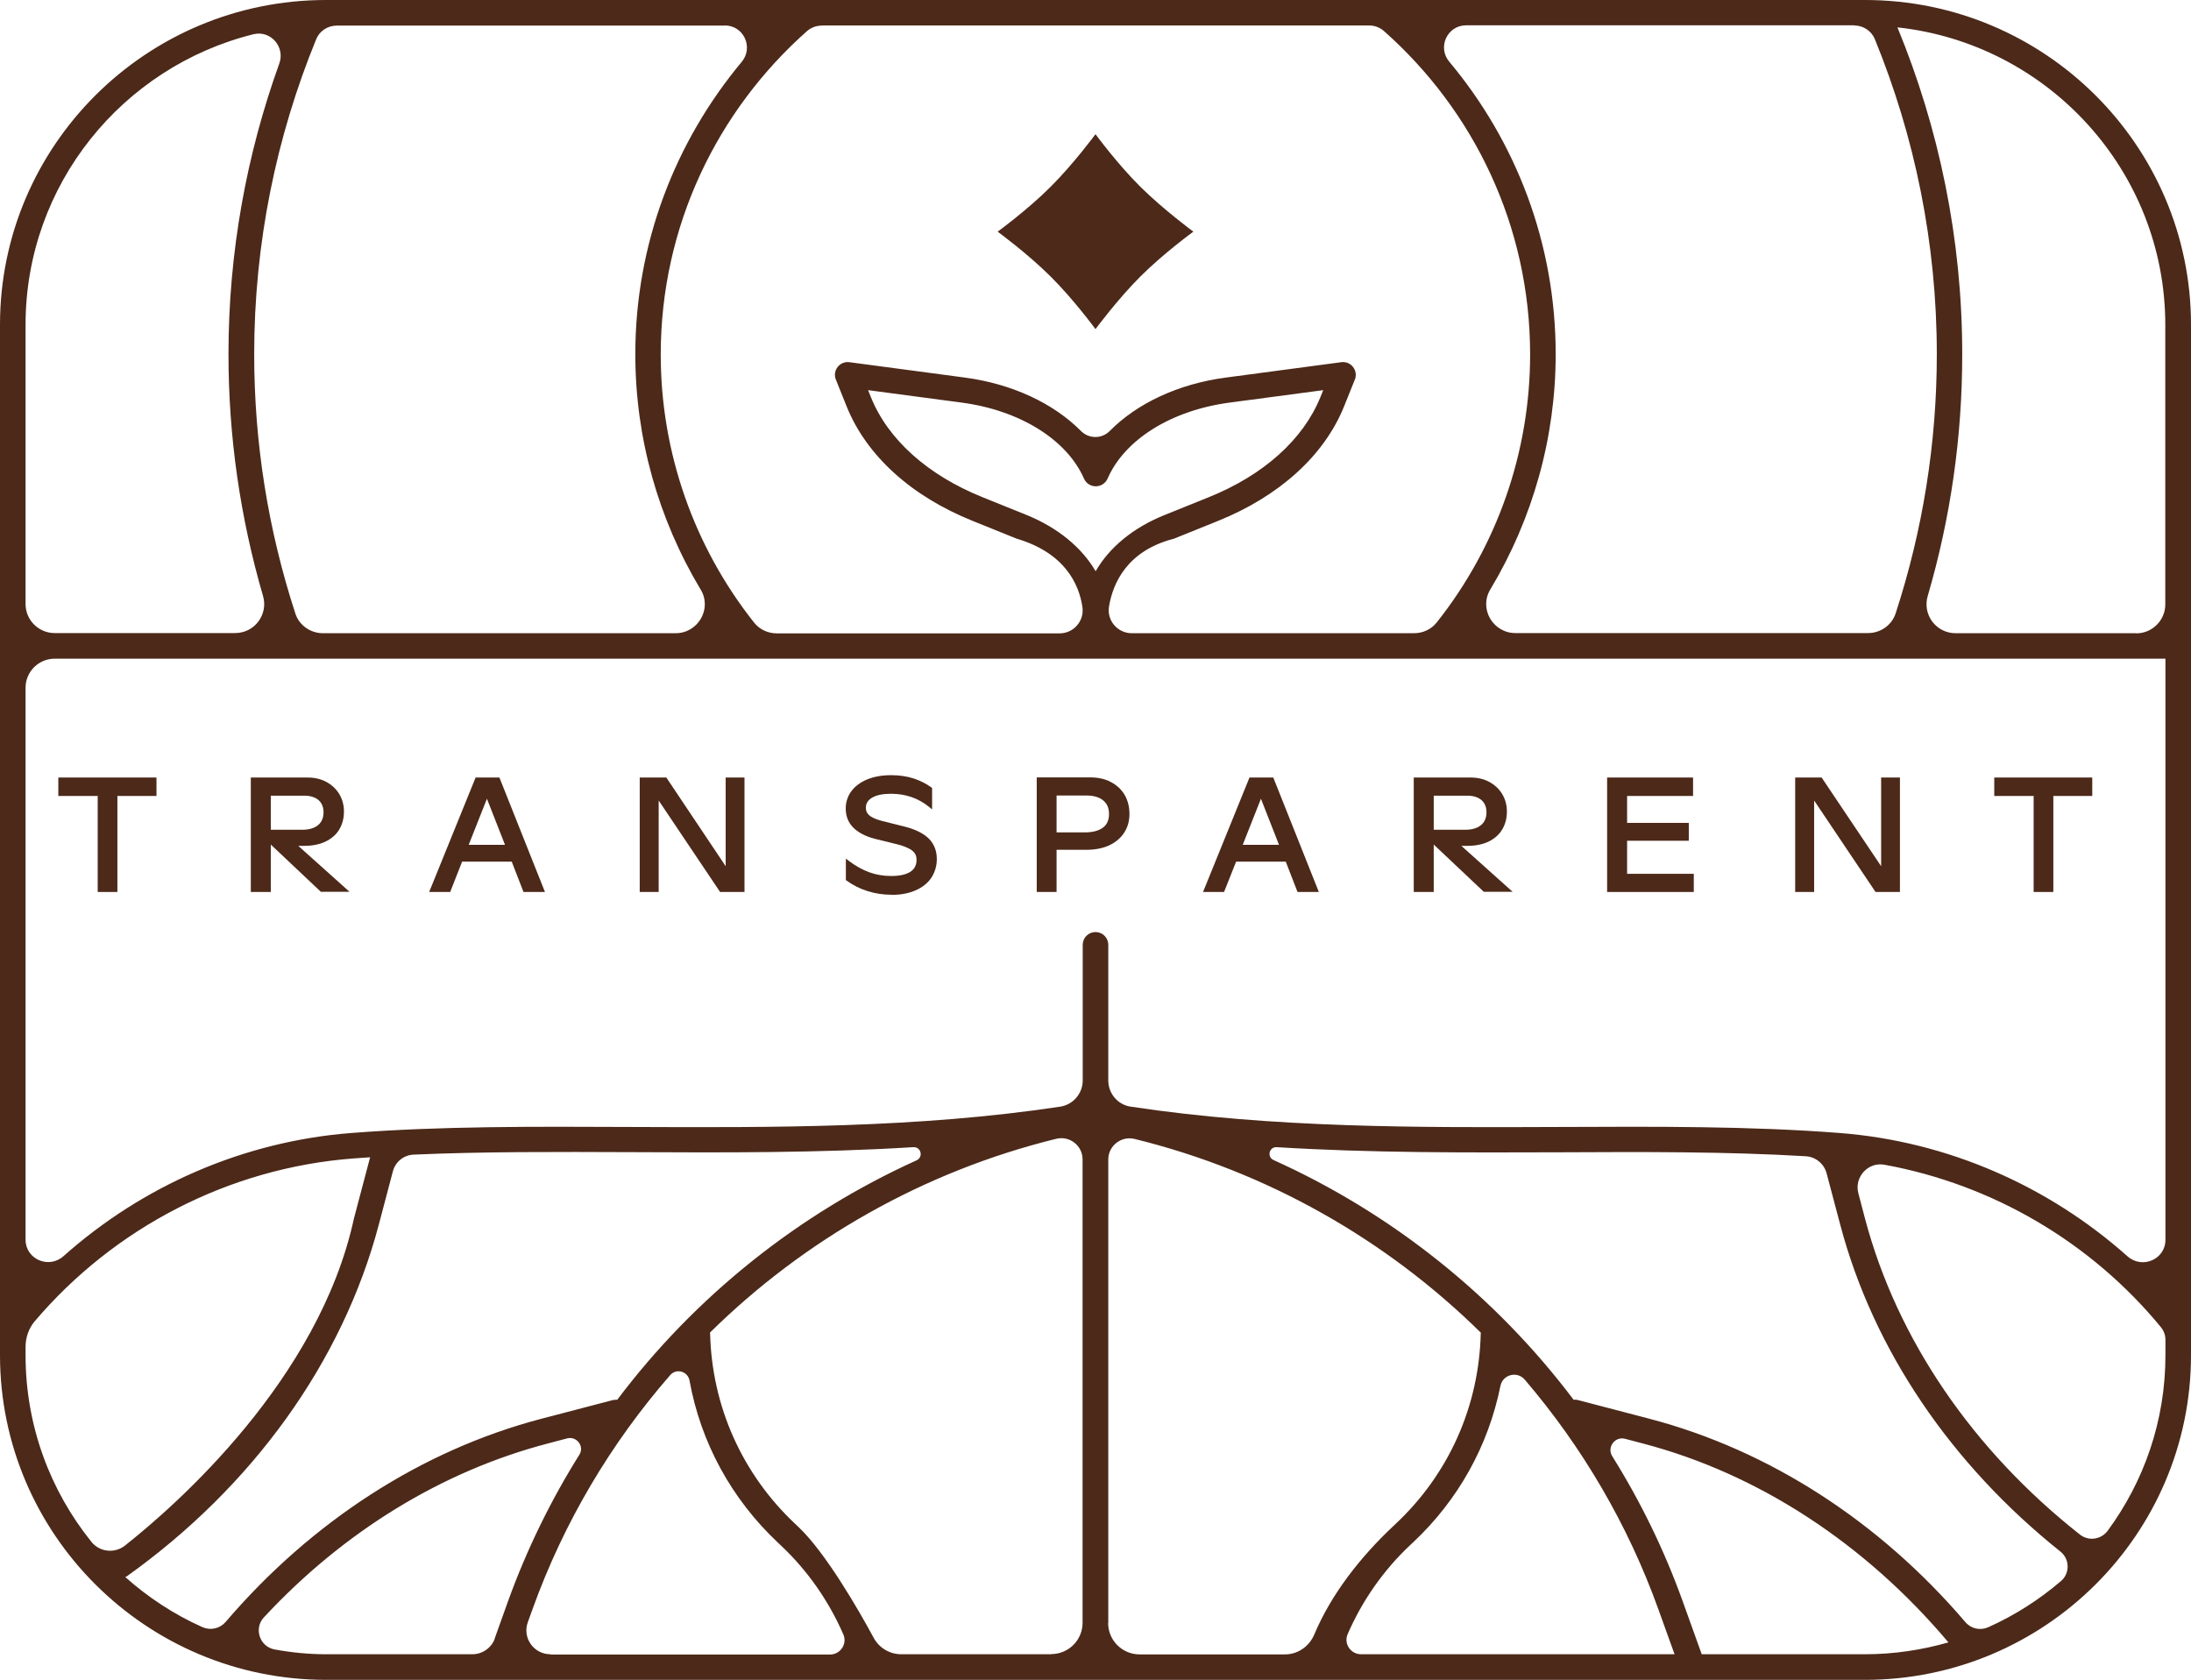 <svg width="150" height="115" viewBox="0 0 150 115" fill="none" xmlns="http://www.w3.org/2000/svg">
<g clip-path="url(#clip0_1293_3436)">
<path d="M6.689 61.068V54.495H3.993V53.233H10.713V54.495H8.037V61.068H6.689Z" fill="#4C2919"/>
<path d="M10.572 54.355H7.906V60.938H6.84V54.355H4.144V53.383H10.582V54.355H10.572Z" fill="#4C2919"/>
<path d="M21.979 61.068L18.539 57.821V61.068H17.171V53.233H21.064C21.536 53.233 21.969 53.333 22.341 53.533C22.713 53.733 23.015 54.014 23.226 54.365C23.437 54.715 23.548 55.116 23.548 55.557C23.548 56.028 23.437 56.439 23.226 56.789C23.015 57.15 22.693 57.42 22.281 57.621C21.878 57.811 21.385 57.911 20.822 57.911H20.42L23.93 61.057H21.959L21.979 61.068ZM20.691 56.809C21.164 56.809 21.526 56.699 21.778 56.489C22.029 56.278 22.15 55.988 22.15 55.607C22.15 55.377 22.1 55.176 21.999 55.006C21.898 54.836 21.747 54.705 21.556 54.615C21.355 54.525 21.124 54.475 20.852 54.475H18.539V56.809H20.691Z" fill="#4C2919"/>
<path d="M22.029 60.928L18.388 57.501V60.928H17.302V53.373H21.053C21.506 53.373 21.909 53.464 22.261 53.654C22.613 53.844 22.894 54.105 23.096 54.436C23.297 54.766 23.397 55.147 23.397 55.558C23.397 55.999 23.297 56.389 23.096 56.72C22.894 57.051 22.603 57.311 22.21 57.491C21.828 57.672 21.355 57.762 20.812 57.762H20.048L23.558 60.908H22.009L22.029 60.928ZM18.398 56.95H20.691C21.194 56.95 21.587 56.83 21.868 56.6C22.15 56.369 22.291 56.039 22.291 55.618C22.291 55.357 22.23 55.137 22.12 54.947C21.999 54.756 21.838 54.606 21.617 54.506C21.395 54.406 21.144 54.345 20.852 54.345H18.408V56.95H18.398Z" fill="#4C2919"/>
<path d="M35.84 61.068L35.035 58.993H31.636L30.821 61.068H29.382L32.561 53.233H34.191L37.309 61.068H35.85H35.84ZM34.573 57.841L33.336 54.685L32.088 57.841H34.573Z" fill="#4C2919"/>
<path d="M35.126 58.864H31.535L30.72 60.938H29.584L32.651 53.383H34.09L37.098 60.938H35.941L35.136 58.864H35.126ZM34.774 57.972L33.336 54.295L31.877 57.972H34.774Z" fill="#4C2919"/>
<path d="M49.299 61.068L45.094 54.806V61.068H43.797V53.233H45.618L49.681 59.304V53.233H50.969V61.068H49.299Z" fill="#4C2919"/>
<path d="M50.828 53.373V60.928H49.37L44.954 54.345V60.928H43.938V53.373H45.537L49.822 59.766V53.373H50.828Z" fill="#4C2919"/>
<path d="M61.038 61.258C60.475 61.258 59.922 61.178 59.388 61.007C58.855 60.837 58.383 60.597 57.97 60.296L57.91 60.256V58.783L58.131 58.953C58.574 59.284 59.036 59.545 59.499 59.715C59.962 59.885 60.475 59.975 61.008 59.975C61.591 59.975 62.034 59.875 62.326 59.685C62.607 59.505 62.748 59.234 62.748 58.873C62.748 58.713 62.718 58.563 62.648 58.453C62.577 58.332 62.466 58.232 62.295 58.132C62.114 58.032 61.863 57.922 61.531 57.831L59.861 57.42C58.564 57.07 57.9 56.368 57.9 55.367C57.9 54.916 58.03 54.515 58.282 54.174C58.533 53.834 58.906 53.553 59.368 53.363C59.831 53.172 60.384 53.072 61.008 53.072C61.591 53.072 62.114 53.152 62.567 53.303C63.02 53.453 63.422 53.663 63.754 53.904L63.814 53.944V55.417L63.583 55.226C63.241 54.946 62.839 54.725 62.416 54.575C61.984 54.425 61.511 54.345 60.998 54.345C60.434 54.345 60.002 54.435 59.7 54.615C59.419 54.785 59.278 55.006 59.278 55.306C59.278 55.507 59.348 55.677 59.499 55.807C59.66 55.958 59.952 56.088 60.354 56.198L62.034 56.619C62.768 56.819 63.301 57.11 63.633 57.461C63.965 57.821 64.136 58.272 64.136 58.813C64.136 59.294 64.005 59.725 63.754 60.106C63.502 60.476 63.13 60.767 62.658 60.967C62.195 61.168 61.642 61.268 61.018 61.268L61.038 61.258Z" fill="#4C2919"/>
<path d="M59.429 60.866C58.906 60.706 58.453 60.475 58.05 60.175V59.053C58.503 59.394 58.976 59.654 59.459 59.834C59.942 60.015 60.465 60.105 61.018 60.105C61.632 60.105 62.094 59.995 62.416 59.784C62.738 59.574 62.899 59.263 62.899 58.852C62.899 58.662 62.859 58.502 62.778 58.361C62.698 58.221 62.567 58.101 62.376 57.991C62.185 57.881 61.923 57.78 61.581 57.68L59.911 57.269C58.674 56.929 58.061 56.288 58.061 55.346C58.061 54.925 58.181 54.554 58.423 54.234C58.664 53.913 59.006 53.653 59.449 53.472C59.891 53.292 60.425 53.192 61.028 53.192C61.591 53.192 62.104 53.262 62.547 53.412C62.989 53.562 63.372 53.753 63.694 53.993V55.105C63.331 54.815 62.929 54.584 62.477 54.424C62.024 54.264 61.541 54.184 61.018 54.184C60.425 54.184 59.972 54.284 59.64 54.474C59.318 54.664 59.147 54.935 59.147 55.286C59.147 55.526 59.237 55.726 59.419 55.887C59.6 56.047 59.901 56.187 60.324 56.308L62.014 56.738C62.718 56.939 63.231 57.199 63.543 57.54C63.855 57.87 64.016 58.291 64.016 58.792C64.016 59.253 63.895 59.654 63.653 60.005C63.412 60.355 63.07 60.626 62.617 60.816C62.165 61.007 61.642 61.107 61.038 61.107C60.485 61.107 59.952 61.027 59.429 60.866Z" fill="#4C2919"/>
<path d="M70.977 61.068V53.223H74.628C75.161 53.223 75.634 53.323 76.036 53.533C76.449 53.744 76.77 54.044 76.992 54.415C77.213 54.796 77.324 55.237 77.324 55.728C77.324 56.219 77.203 56.639 76.962 57.01C76.72 57.381 76.378 57.671 75.925 57.882C75.483 58.082 74.96 58.182 74.356 58.182H72.335V61.068H70.966H70.977ZM74.256 56.99C74.799 56.99 75.221 56.88 75.513 56.66C75.795 56.449 75.925 56.139 75.925 55.728C75.925 55.317 75.795 55.026 75.533 54.806C75.272 54.586 74.889 54.465 74.407 54.465H72.335V56.99H74.256Z" fill="#4C2919"/>
<path d="M75.976 53.664C76.358 53.864 76.66 54.135 76.871 54.495C77.082 54.856 77.183 55.267 77.183 55.738C77.183 56.209 77.072 56.599 76.851 56.95C76.629 57.301 76.298 57.571 75.875 57.772C75.453 57.962 74.95 58.062 74.366 58.062H72.204V60.948H71.117V53.383H74.628C75.141 53.383 75.583 53.484 75.976 53.674V53.664ZM75.594 56.77C75.905 56.529 76.066 56.179 76.066 55.728C76.066 55.277 75.915 54.936 75.624 54.696C75.332 54.445 74.93 54.325 74.406 54.325H72.194V57.13H74.256C74.839 57.13 75.282 57.01 75.594 56.77Z" fill="#4C2919"/>
<path d="M88.831 61.068L88.026 58.993H84.626L83.802 61.068H82.363L85.542 53.233H87.171L90.29 61.068H88.831ZM87.564 57.841L86.326 54.685L85.079 57.841H87.564Z" fill="#4C2919"/>
<path d="M88.117 58.864H84.526L83.701 60.938H82.564L85.632 53.383H87.071L90.079 60.938H88.922L88.117 58.864ZM87.765 57.972L86.326 54.295L84.868 57.972H87.765Z" fill="#4C2919"/>
<path d="M101.596 61.068L98.156 57.821V61.068H96.788V53.233H100.681C101.153 53.233 101.586 53.333 101.958 53.533C102.33 53.733 102.632 54.014 102.843 54.365C103.055 54.715 103.165 55.116 103.165 55.557C103.165 56.028 103.055 56.439 102.843 56.789C102.632 57.15 102.31 57.42 101.908 57.621C101.506 57.811 101.013 57.911 100.449 57.911H100.047L103.558 61.057H101.586L101.596 61.068ZM100.308 56.809C100.781 56.809 101.143 56.699 101.395 56.489C101.646 56.278 101.767 55.988 101.767 55.607C101.767 55.377 101.717 55.176 101.616 55.006C101.516 54.836 101.365 54.705 101.174 54.615C100.972 54.525 100.741 54.475 100.469 54.475H98.156V56.809H100.308Z" fill="#4C2919"/>
<path d="M101.646 60.928L98.005 57.501V60.928H96.918V53.373H100.67C101.123 53.373 101.525 53.464 101.878 53.654C102.23 53.844 102.511 54.105 102.712 54.436C102.914 54.766 103.014 55.147 103.014 55.558C103.014 55.999 102.914 56.389 102.712 56.72C102.511 57.051 102.22 57.311 101.827 57.491C101.445 57.672 100.972 57.762 100.429 57.762H99.665L103.175 60.908H101.626L101.646 60.928ZM98.005 56.95H100.298C100.801 56.95 101.194 56.83 101.475 56.6C101.757 56.369 101.898 56.039 101.898 55.618C101.898 55.357 101.837 55.137 101.727 54.947C101.606 54.756 101.445 54.606 101.224 54.506C101.002 54.406 100.751 54.345 100.459 54.345H98.015V56.95H98.005Z" fill="#4C2919"/>
<path d="M110.026 61.068V53.233H115.91V54.495H111.394V56.338H115.618V57.561H111.394V59.825H115.96V61.068H110.026Z" fill="#4C2919"/>
<path d="M115.82 59.966V60.938H110.166V53.383H115.769V54.355H111.253V56.479H115.478V57.431H111.253V59.966H115.82Z" fill="#4C2919"/>
<path d="M128.403 61.068L124.199 54.806V61.068H122.901V53.233H124.712L128.786 59.304V53.233H130.073V61.068H128.403Z" fill="#4C2919"/>
<path d="M129.932 53.373V60.928H128.474L124.058 54.345V60.928H123.032V53.373H124.631L128.906 59.766V53.373H129.912H129.932Z" fill="#4C2919"/>
<path d="M139.227 61.068V54.495H136.531V53.233H143.24V54.495H140.575V61.068H139.227Z" fill="#4C2919"/>
<path d="M143.099 54.355H140.434V60.938H139.367V54.355H136.672V53.383H143.109V54.355H143.099Z" fill="#4C2919"/>
<path d="M75 9.188C75 9.188 76.509 11.242 78.078 12.794C79.647 14.347 81.699 15.86 81.699 15.86C81.699 15.86 79.637 17.363 78.078 18.926C76.509 20.489 75 22.533 75 22.533C75 22.533 73.491 20.479 71.922 18.926C70.353 17.363 68.301 15.86 68.301 15.86C68.301 15.86 70.363 14.357 71.922 12.794C73.491 11.232 75 9.188 75 9.188Z" fill="#4C2919"/>
<path d="M127.679 0H22.321C10.009 0 0 9.969 0 22.233V92.778C0 105.031 10.009 115.01 22.321 115.01H127.679C139.981 115.01 150 105.041 150 92.778V22.233C150 9.979 139.991 0 127.679 0ZM126.945 1.743C127.558 1.743 128.122 2.114 128.353 2.675C131.079 9.338 132.598 16.622 132.598 24.246C132.598 30.318 131.642 36.279 129.781 41.99C129.52 42.802 128.745 43.343 127.89 43.343H103.749C102.21 43.343 101.234 41.67 102.029 40.357C104.936 35.518 106.505 29.957 106.505 24.246C106.505 16.642 103.769 9.658 99.222 4.228C98.387 3.236 99.081 1.733 100.379 1.733C107.38 1.733 122.851 1.733 126.955 1.733L126.945 1.743ZM56.26 1.743H93.73C94.102 1.743 94.464 1.874 94.746 2.124C100.882 7.554 104.755 15.46 104.755 24.266C104.755 30.949 102.491 37.412 98.357 42.621C97.985 43.092 97.401 43.353 96.808 43.353H77.485C76.509 43.353 75.764 42.481 75.925 41.519C76.197 39.906 77.173 37.702 80.371 36.881L83.379 35.668C87.584 33.975 90.652 31.19 92.01 27.843L92.754 25.99C92.875 25.699 92.825 25.379 92.633 25.128C92.442 24.878 92.141 24.757 91.829 24.797L83.932 25.849C80.673 26.28 77.847 27.613 75.976 29.506C75.433 30.058 74.547 30.058 74.004 29.506C72.123 27.613 69.296 26.28 66.047 25.849L58.151 24.797C57.839 24.757 57.538 24.878 57.346 25.128C57.155 25.369 57.105 25.699 57.226 25.99L57.97 27.843C59.328 31.2 62.386 33.975 66.601 35.668L69.608 36.881C72.918 37.862 73.873 40.007 74.105 41.559C74.246 42.511 73.501 43.363 72.546 43.363H53.182C52.578 43.363 52.005 43.102 51.633 42.632C47.499 37.422 45.235 30.949 45.235 24.276C45.235 15.48 49.108 7.574 55.244 2.134C55.526 1.884 55.888 1.753 56.26 1.753V1.743ZM75 39.095C74.064 37.492 72.425 36.129 70.282 35.257L67.275 34.045C63.513 32.532 60.787 30.088 59.62 27.182L59.429 26.711L65.836 27.563C69.83 28.094 73.038 30.098 74.215 32.773C74.356 33.093 74.668 33.294 75.02 33.294C75.372 33.294 75.684 33.083 75.825 32.773C76.992 30.088 80.191 28.094 84.184 27.563L90.591 26.711L90.4 27.182C89.224 30.088 86.507 32.532 82.745 34.045L79.738 35.257C77.585 36.119 75.946 37.482 75.02 39.095H75ZM49.621 1.743C50.919 1.743 51.603 3.246 50.778 4.238C46.241 9.679 43.495 16.652 43.495 24.256C43.495 29.967 45.064 35.528 47.971 40.367C48.766 41.68 47.79 43.353 46.251 43.353H22.11C21.255 43.353 20.48 42.812 20.219 42C18.358 36.289 17.402 30.338 17.402 24.256C17.402 16.632 18.921 9.348 21.647 2.685C21.878 2.114 22.442 1.753 23.055 1.753C27.159 1.753 42.63 1.753 49.631 1.753L49.621 1.743ZM1.75 22.233C1.75 12.634 8.399 4.569 17.352 2.344C18.529 2.054 19.535 3.216 19.122 4.348C16.879 10.57 15.642 17.273 15.642 24.256C15.642 29.897 16.447 35.448 18.006 40.798C18.378 42.071 17.432 43.343 16.094 43.343H3.742C2.646 43.343 1.75 42.451 1.75 41.359V22.223V22.233ZM8.56 105.812C7.856 106.374 6.83 106.263 6.267 105.572C3.44 102.065 1.75 97.617 1.75 92.778V92.216C1.75 91.575 1.962 90.954 2.374 90.463C7.816 84.061 15.662 79.963 24.192 79.312C24.574 79.282 24.956 79.262 25.339 79.232L24.232 83.42C21.838 94.461 12.061 103.047 8.56 105.812ZM8.57 107.957H8.631C17.302 101.785 23.448 93.228 25.932 83.85L26.898 80.193C27.069 79.542 27.642 79.081 28.306 79.051C33.084 78.841 38.053 78.861 43.244 78.881C49.581 78.911 56.049 78.941 62.527 78.54C63.06 78.51 63.231 79.222 62.748 79.442C54.651 83.109 47.589 88.76 42.258 95.833C42.167 95.833 42.067 95.833 41.966 95.853L37.057 97.136C28.89 99.28 21.345 104.149 15.441 111.052C15.048 111.503 14.415 111.644 13.861 111.403C11.91 110.531 10.129 109.359 8.56 107.957H8.57ZM33.879 112.175C33.647 112.826 33.024 113.257 32.33 113.257H22.311C21.114 113.257 19.937 113.136 18.79 112.926C17.774 112.736 17.362 111.483 18.066 110.732C23.518 104.861 30.258 100.723 37.5 98.829L38.828 98.478C39.492 98.308 40.025 99.029 39.663 99.6C37.711 102.717 36.072 106.063 34.794 109.59L33.869 112.175H33.879ZM37.681 113.257C36.544 113.257 35.75 112.135 36.132 111.072L36.454 110.181C38.596 104.219 41.825 98.809 45.879 94.15C46.302 93.659 47.086 93.88 47.207 94.521C47.971 98.749 50.064 102.606 53.252 105.612L53.444 105.792C55.284 107.516 56.733 109.6 57.739 111.904C58.02 112.555 57.528 113.277 56.823 113.277H37.691L37.681 113.257ZM71.972 113.257C69.105 113.257 64.096 113.257 61.702 113.257C60.917 113.257 60.203 112.836 59.821 112.145C58.775 110.211 56.511 106.273 54.63 104.51L54.439 104.33C50.808 100.913 48.736 96.284 48.615 91.285C48.615 91.265 48.605 91.255 48.605 91.234C55.093 84.842 63.261 80.193 72.304 77.969C73.22 77.739 74.115 78.43 74.115 79.372V111.103C74.115 112.285 73.159 113.247 71.962 113.247L71.972 113.257ZM75.875 111.113V79.382C75.875 78.44 76.77 77.749 77.686 77.979C86.729 80.203 94.897 84.852 101.385 91.245C101.385 91.265 101.375 91.275 101.375 91.295C101.254 96.294 99.182 100.923 95.551 104.33L95.359 104.51C93.167 106.574 91.155 109.109 89.978 111.904C89.636 112.716 88.861 113.267 87.976 113.267C85.562 113.267 80.794 113.267 78.018 113.267C76.831 113.267 75.865 112.305 75.865 111.123L75.875 111.113ZM93.177 113.257C92.472 113.257 91.98 112.535 92.261 111.884C93.257 109.59 94.716 107.496 96.556 105.772L96.748 105.592C99.846 102.686 101.898 98.969 102.723 94.882C102.884 94.1 103.879 93.85 104.392 94.461C108.315 99.049 111.444 104.36 113.536 110.181L114.643 113.257H93.177ZM127.679 113.257H116.503L115.186 109.59C113.928 106.103 112.309 102.787 110.378 99.701C109.995 99.09 110.559 98.318 111.263 98.508L112.48 98.829C120.396 100.903 127.699 105.692 133.393 112.445C131.572 112.966 129.661 113.257 127.679 113.257ZM136.129 111.403C135.575 111.654 134.942 111.513 134.549 111.052C128.655 104.149 121.1 99.28 112.933 97.136L108.024 95.853C107.923 95.823 107.833 95.833 107.732 95.833C102.391 88.75 95.319 83.089 87.192 79.422C86.719 79.212 86.89 78.51 87.403 78.54C93.901 78.941 100.389 78.911 106.746 78.891C112.641 78.861 118.254 78.841 123.625 79.161C124.309 79.201 124.883 79.682 125.054 80.334L125.989 83.86C128.252 92.407 133.564 100.242 141.068 106.233C141.701 106.744 141.721 107.716 141.098 108.247C139.609 109.52 137.939 110.592 136.129 111.403ZM148.25 92.778C148.25 97.286 146.781 101.424 144.297 104.8C143.854 105.402 142.999 105.532 142.405 105.071C135.072 99.29 129.872 91.705 127.679 83.42L127.226 81.696C126.935 80.594 127.89 79.532 129.017 79.743C136.461 81.105 143.18 85.073 147.948 90.874C148.139 91.114 148.25 91.415 148.25 91.716V92.778ZM148.25 84.882C148.25 86.225 146.66 86.906 145.655 86.015C140.243 81.195 133.332 78.139 125.929 77.568C119.833 77.097 113.476 77.128 106.736 77.158C97.09 77.198 87.151 77.238 77.404 75.765C76.519 75.635 75.875 74.863 75.875 73.972V64.684C75.875 64.203 75.483 63.812 75 63.812C74.517 63.812 74.125 64.203 74.125 64.684V73.972C74.125 74.863 73.471 75.625 72.596 75.765C62.839 77.238 52.9 77.198 43.264 77.158C36.534 77.128 30.177 77.097 24.071 77.568C16.668 78.139 9.757 81.185 4.345 86.004C3.34 86.896 1.75 86.215 1.75 84.872V47.08C1.75 45.988 2.646 45.096 3.742 45.096H148.25V84.882ZM146.248 43.353H133.885C132.548 43.353 131.602 42.081 131.974 40.808C133.543 35.458 134.338 29.907 134.338 24.266C134.338 16.341 132.749 8.787 129.902 1.874C140.192 2.986 148.24 11.692 148.24 22.243V41.379C148.24 42.471 147.344 43.363 146.248 43.363V43.353Z" fill="#4C2919"/>
</g>
<defs>
<clipPath id="clip0_1293_3436">
<rect width="150" height="115" fill="white"/>
</clipPath>
</defs>
</svg>
